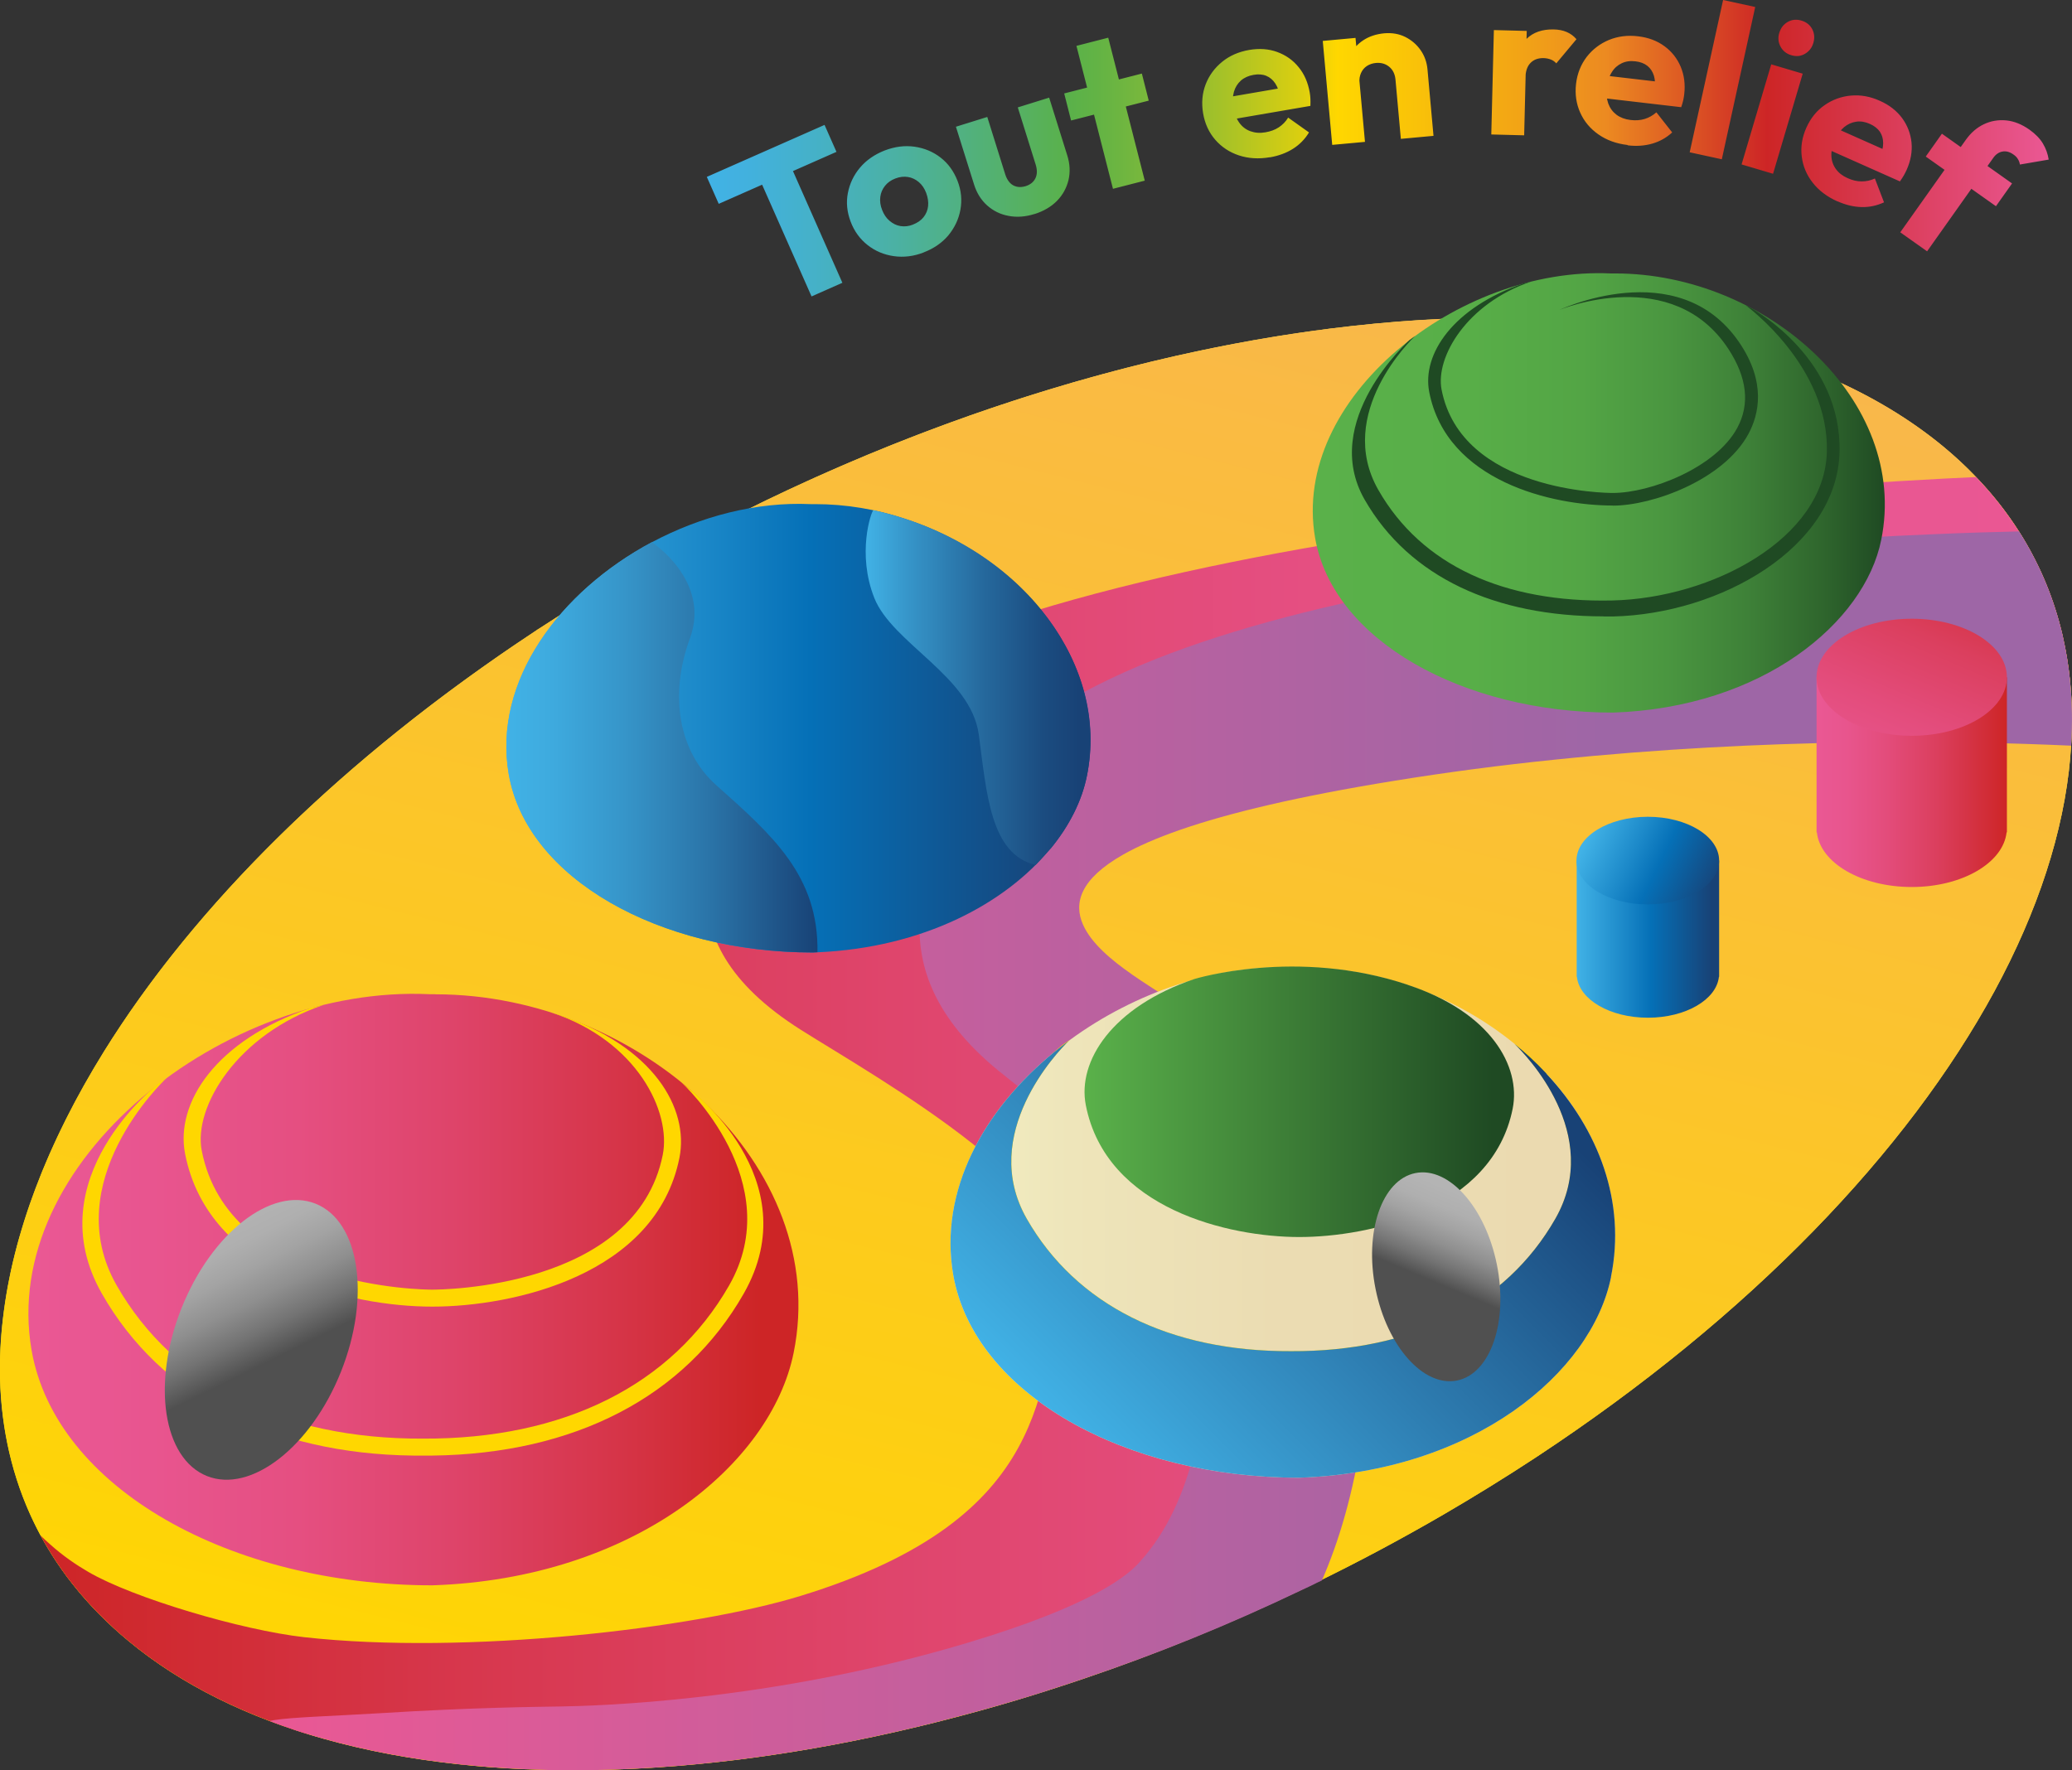 <?xml version="1.0" encoding="UTF-8"?>
<svg xmlns="http://www.w3.org/2000/svg" xmlns:xlink="http://www.w3.org/1999/xlink" viewBox="0 0 192.89 164.83">
  <rect x="0" y="0" width="192.89" height="164.83" fill="#333333" stroke="none"/>
  <defs>
    <style>
      .cls-1 {
        fill: url(#Dégradé_sans_nom_40);
      }

      .cls-1, .cls-2, .cls-3, .cls-4, .cls-5, .cls-6, .cls-7, .cls-8, .cls-9, .cls-10, .cls-11, .cls-12, .cls-13, .cls-14, .cls-15, .cls-16, .cls-17, .cls-18, .cls-19, .cls-20, .cls-21, .cls-22, .cls-23 {
        stroke-width: 0px;
      }

      .cls-2 {
        fill: url(#Dégradé_sans_nom_38-2);
      }

      .cls-3 {
        fill: gold;
      }

      .cls-4 {
        fill: #1f4a23;
      }

      .cls-5 {
        fill: url(#Dégradé_sans_nom_8);
      }

      .cls-6 {
        fill: url(#Dégradé_sans_nom_33-2);
      }

      .cls-7 {
        fill: url(#Dégradé_sans_nom_4);
      }

      .cls-8 {
        fill: url(#Dégradé_sans_nom_20);
      }

      .cls-9 {
        fill: url(#Dégradé_sans_nom_38);
      }

      .cls-10 {
        fill: none;
      }

      .cls-11 {
        fill: url(#Dégradé_sans_nom_58);
      }

      .cls-12 {
        fill: url(#Dégradé_sans_nom_36);
      }

      .cls-13 {
        fill: url(#Dégradé_sans_nom_33-3);
      }

      .cls-14 {
        fill: url(#Dégradé_sans_nom_33);
      }

      .cls-15 {
        fill: url(#Dégradé_sans_nom_24);
      }

      .cls-16 {
        fill: url(#Dégradé_sans_nom_65);
      }

      .cls-17 {
        fill: url(#Dégradé_sans_nom_8-2);
      }

      .cls-18 {
        fill: url(#Dégradé_sans_nom_27);
      }

      .cls-19 {
        fill: url(#Dégradé_sans_nom_5);
      }

      .cls-20 {
        fill: url(#Dégradé_sans_nom_57);
      }

      .cls-21 {
        fill: url(#Dégradé_sans_nom_29);
      }

      .cls-22 {
        fill: url(#Dégradé_sans_nom_285);
      }

      .cls-23 {
        fill: url(#Dégradé_sans_nom_36-2);
      }
    </style>
    <linearGradient id="Dégradé_sans_nom_8" data-name="Dégradé sans nom 8" x1="110.8" y1="39.81" x2="64.01" y2="226.94" gradientUnits="userSpaceOnUse">
      <stop offset="0" stop-color="#5ab14a"/>
      <stop offset=".95" stop-color="#1f4a23"/>
    </linearGradient>
    <linearGradient id="Dégradé_sans_nom_65" data-name="Dégradé sans nom 65" x1="65.8" y1="13.8" x2="190.72" y2="13.8" gradientUnits="userSpaceOnUse">
      <stop offset="0" stop-color="#41b2e6"/>
      <stop offset=".03" stop-color="#42b1de"/>
      <stop offset=".08" stop-color="#45b1c8"/>
      <stop offset=".14" stop-color="#4bb1a4"/>
      <stop offset=".21" stop-color="#53b173"/>
      <stop offset=".27" stop-color="#5ab14a"/>
      <stop offset=".29" stop-color="#62b345"/>
      <stop offset=".33" stop-color="#7bb83b"/>
      <stop offset=".38" stop-color="#a2c129"/>
      <stop offset=".44" stop-color="#d8ce11"/>
      <stop offset=".47" stop-color="gold"/>
      <stop offset=".55" stop-color="#f7ba0c"/>
      <stop offset=".67" stop-color="#ec8a21"/>
      <stop offset=".79" stop-color="#cd2526"/>
      <stop offset="1" stop-color="#ea5894"/>
    </linearGradient>
    <linearGradient id="Dégradé_sans_nom_38" data-name="Dégradé sans nom 38" x1="115.59" y1="20.67" x2="77.32" y2="173.73" gradientUnits="userSpaceOnUse">
      <stop offset="0" stop-color="#f9b74b"/>
      <stop offset="1" stop-color="gold"/>
    </linearGradient>
    <linearGradient id="Dégradé_sans_nom_38-2" data-name="Dégradé sans nom 38" x1="115.59" y1="20.67" x2="77.32" y2="173.73" xlink:href="#Dégradé_sans_nom_38"/>
    <linearGradient id="Dégradé_sans_nom_40" data-name="Dégradé sans nom 40" x1="3.77" y1="104.36" x2="192.7" y2="104.36" gradientUnits="userSpaceOnUse">
      <stop offset="0" stop-color="#cd2526"/>
      <stop offset="0" stop-color="#cd2526"/>
      <stop offset=".21" stop-color="#d7374d"/>
      <stop offset=".42" stop-color="#df456c"/>
      <stop offset=".63" stop-color="#e54f82"/>
      <stop offset=".82" stop-color="#e8558f"/>
      <stop offset="1" stop-color="#ea5894"/>
    </linearGradient>
    <linearGradient id="Dégradé_sans_nom_29" data-name="Dégradé sans nom 29" x1="25.09" y1="107.15" x2="192.89" y2="107.15" gradientUnits="userSpaceOnUse">
      <stop offset="0" stop-color="#ea5894"/>
      <stop offset=".74" stop-color="#9e66a6"/>
    </linearGradient>
    <linearGradient id="Dégradé_sans_nom_4" data-name="Dégradé sans nom 4" x1="122.21" y1="45.89" x2="175.46" y2="45.89" gradientUnits="userSpaceOnUse">
      <stop offset="0" stop-color="#5ab14a"/>
      <stop offset=".28" stop-color="#58ae48"/>
      <stop offset=".47" stop-color="#53a545"/>
      <stop offset=".62" stop-color="#4a9640"/>
      <stop offset=".76" stop-color="#3e8138"/>
      <stop offset=".89" stop-color="#2f662d"/>
      <stop offset="1" stop-color="#1f4a23"/>
    </linearGradient>
    <linearGradient id="Dégradé_sans_nom_5" data-name="Dégradé sans nom 5" x1="2.65" y1="120.07" x2="74.33" y2="120.07" gradientUnits="userSpaceOnUse">
      <stop offset="0" stop-color="#ea5894"/>
      <stop offset=".16" stop-color="#e8558f"/>
      <stop offset=".35" stop-color="#e54f81"/>
      <stop offset=".55" stop-color="#de446a"/>
      <stop offset=".76" stop-color="#d63549"/>
      <stop offset=".95" stop-color="#cd2526"/>
    </linearGradient>
    <linearGradient id="Dégradé_sans_nom_36" data-name="Dégradé sans nom 36" x1="26.16" y1="95.79" x2="-.3" y2="120.77" gradientTransform="translate(118.16 138.84) rotate(-90) scale(.85 -.89)" gradientUnits="userSpaceOnUse">
      <stop offset="0" stop-color="#b4b4b4"/>
      <stop offset=".09" stop-color="#afafaf"/>
      <stop offset=".17" stop-color="#a3a3a3"/>
      <stop offset=".26" stop-color="#8f8f8f"/>
      <stop offset=".35" stop-color="#737373"/>
      <stop offset=".44" stop-color="#505050"/>
    </linearGradient>
    <linearGradient id="Dégradé_sans_nom_57" data-name="Dégradé sans nom 57" x1="88.49" y1="113.81" x2="150.37" y2="113.81" gradientUnits="userSpaceOnUse">
      <stop offset="0" stop-color="#f2efc2"/>
      <stop offset=".18" stop-color="#eee5ba"/>
      <stop offset=".49" stop-color="#ebdcb2"/>
      <stop offset=".95" stop-color="#ebdab0"/>
    </linearGradient>
    <linearGradient id="Dégradé_sans_nom_8-2" data-name="Dégradé sans nom 8" x1="100.97" y1="102.59" x2="140.95" y2="102.59" xlink:href="#Dégradé_sans_nom_8"/>
    <linearGradient id="Dégradé_sans_nom_27" data-name="Dégradé sans nom 27" x1="100.1" y1="134.27" x2="139.21" y2="95.17" gradientUnits="userSpaceOnUse">
      <stop offset="0" stop-color="#41b2e6"/>
      <stop offset=".95" stop-color="#184276"/>
    </linearGradient>
    <linearGradient id="Dégradé_sans_nom_36-2" data-name="Dégradé sans nom 36" x1="139.4" y1="113.46" x2="127.42" y2="131.9" gradientTransform="translate(18.87 10.75) scale(.85 .89)" xlink:href="#Dégradé_sans_nom_36"/>
    <linearGradient id="Dégradé_sans_nom_33" data-name="Dégradé sans nom 33" x1="47.14" y1="67.79" x2="101.52" y2="67.79" gradientUnits="userSpaceOnUse">
      <stop offset="0" stop-color="#41b2e6"/>
      <stop offset=".33" stop-color="#1c89c9"/>
      <stop offset=".52" stop-color="#0570b7"/>
      <stop offset=".95" stop-color="#184276"/>
    </linearGradient>
    <linearGradient id="Dégradé_sans_nom_20" data-name="Dégradé sans nom 20" x1="80.59" y1="64.02" x2="101.51" y2="64.02" gradientUnits="userSpaceOnUse">
      <stop offset="0" stop-color="#41b2e6"/>
      <stop offset=".19" stop-color="#3695c9"/>
      <stop offset=".53" stop-color="#25689c"/>
      <stop offset=".79" stop-color="#1b4c80"/>
      <stop offset=".95" stop-color="#184276"/>
    </linearGradient>
    <linearGradient id="Dégradé_sans_nom_24" data-name="Dégradé sans nom 24" x1="47.14" y1="69.58" x2="76.1" y2="69.58" gradientUnits="userSpaceOnUse">
      <stop offset="0" stop-color="#41b2e6"/>
      <stop offset=".15" stop-color="#3eaade"/>
      <stop offset=".38" stop-color="#3695c9"/>
      <stop offset=".66" stop-color="#2a73a7"/>
      <stop offset=".98" stop-color="#194579"/>
      <stop offset="1" stop-color="#184276"/>
    </linearGradient>
    <linearGradient id="Dégradé_sans_nom_58" data-name="Dégradé sans nom 58" x1="125.65" y1="68.91" x2="107.93" y2="68.91" gradientTransform="translate(294.76 11.75) rotate(-180) scale(1 -.89)" gradientUnits="userSpaceOnUse">
      <stop offset="0" stop-color="#ea5894"/>
      <stop offset=".16" stop-color="#e8558d"/>
      <stop offset=".37" stop-color="#e34c7b"/>
      <stop offset=".63" stop-color="#db3f5e"/>
      <stop offset=".9" stop-color="#d12c36"/>
      <stop offset="1" stop-color="#cd2526"/>
    </linearGradient>
    <linearGradient id="Dégradé_sans_nom_285" data-name="Dégradé sans nom 285" x1="109.97" y1="43.58" x2="122.96" y2="70.86" gradientTransform="translate(294.76 11.75) rotate(-180) scale(1 -.89)" gradientUnits="userSpaceOnUse">
      <stop offset="0" stop-color="#cd2526"/>
      <stop offset=".1" stop-color="#d12c36"/>
      <stop offset=".37" stop-color="#db3f5e"/>
      <stop offset=".63" stop-color="#e34c7b"/>
      <stop offset=".84" stop-color="#e8558d"/>
      <stop offset="1" stop-color="#ea5894"/>
    </linearGradient>
    <linearGradient id="Dégradé_sans_nom_33-2" data-name="Dégradé sans nom 33" x1="147.99" y1="85.4" x2="134.71" y2="85.4" gradientTransform="translate(294.76 11.75) rotate(-180) scale(1 -.89)" xlink:href="#Dégradé_sans_nom_33"/>
    <linearGradient id="Dégradé_sans_nom_33-3" data-name="Dégradé sans nom 33" x1="148.02" y1="77.53" x2="160.25" y2="83.44" xlink:href="#Dégradé_sans_nom_33"/>
  </defs>
  <g id="Calque_1" data-name="Calque 1">
    <path class="cls-5" d="M192.73,70.49c-.6,6.94-3.01,14.33-7.07,21.82-8.08,14.87-22.64,30.19-42.7,43.4-2.83,1.86-5.7,3.63-8.6,5.32-15.84,9.21-32.69,15.87-48.93,19.75-20.49,4.92-40,5.43-55.29,1.12-7.07-1.99-13.23-5.01-18.17-9.1C4.1,146.29.24,137.84,0,128.34t0-.02c-.04-1.81.05-3.65.27-5.53.91-7.9,4.11-16.35,9.4-24.87,8.4-13.53,22.08-27.24,40.26-39.22.07-.04.15-.12.23-.15,24.13-15.82,51.42-25.49,75.7-28.19,22.65-2.53,42.68,1,55.06,11.24,5.67,4.71,9.26,10.43,10.9,16.82.08.29.15.58.21.87.82,3.55,1.04,7.31.69,11.2Z"/>
    <path class="cls-16" d="M66.91,18.98l-1.11-2.51,10.96-4.84,1.11,2.51-10.96,4.84ZM75.55,27.6l-5.63-12.73,2.87-1.27,5.63,12.73-2.87,1.27ZM85.98,23.51c-.93.36-1.86.47-2.77.34-.91-.13-1.73-.47-2.44-1.03-.71-.56-1.24-1.28-1.58-2.18-.34-.9-.43-1.78-.26-2.66.17-.88.54-1.67,1.13-2.37.59-.7,1.36-1.23,2.3-1.6.95-.36,1.87-.48,2.78-.35.9.13,1.71.46,2.42,1.01.71.55,1.23,1.27,1.58,2.17s.43,1.79.27,2.68c-.16.89-.54,1.68-1.12,2.39-.59.7-1.36,1.23-2.3,1.59ZM84.99,20.91c.41-.16.74-.38.98-.68.24-.3.39-.65.43-1.04.04-.39-.02-.8-.18-1.23-.16-.42-.39-.76-.69-1.01-.3-.25-.63-.41-1-.47-.37-.06-.77-.02-1.18.14-.4.15-.72.38-.96.68s-.39.64-.44,1.03c-.05.39,0,.8.17,1.22.16.41.38.75.69,1.01s.64.43,1.02.49c.38.06.77.02,1.17-.14ZM96.32,19.92c-.85.27-1.66.33-2.43.18-.77-.14-1.43-.47-1.99-.97-.56-.5-.97-1.15-1.22-1.95l-1.69-5.38,2.92-.91,1.67,5.34c.1.32.24.57.42.77s.4.32.65.38c.26.06.54.04.84-.05.43-.14.73-.38.9-.73.17-.35.18-.77.03-1.26l-1.67-5.34,2.92-.91,1.68,5.36c.26.81.29,1.59.12,2.32-.18.73-.53,1.38-1.07,1.93-.54.55-1.24.96-2.09,1.23ZM99.71,11.22l-.64-2.52,7.23-1.85.64,2.52-7.23,1.85ZM103.61,17.58l-3.4-13.31,2.96-.76,3.4,13.31-2.96.76ZM118.22,14.64c-1.04.18-2,.12-2.88-.17-.88-.29-1.62-.78-2.21-1.46-.59-.68-.97-1.51-1.13-2.47-.16-.96-.08-1.86.24-2.69s.84-1.53,1.54-2.1c.7-.57,1.54-.93,2.51-1.1.95-.16,1.82-.1,2.61.19s1.46.75,1.99,1.41c.54.65.88,1.45,1.04,2.38.03.17.05.35.06.55.01.19.01.42,0,.68l-8.26,1.42-.35-2.07,6.98-1.2-1.15,1.09c-.11-.55-.27-.99-.49-1.33-.22-.33-.5-.57-.84-.71-.34-.14-.74-.17-1.18-.09-.47.08-.87.26-1.18.53-.31.28-.53.63-.65,1.05s-.14.92-.04,1.49c.1.57.28,1.03.55,1.4.27.37.61.63,1.03.78s.87.19,1.39.1c.47-.08.89-.23,1.24-.46s.65-.53.88-.91l1.94,1.38c-.38.63-.88,1.14-1.5,1.53-.62.39-1.34.65-2.14.79ZM124.02,13.49l-.88-9.68,3.05-.28.88,9.68-3.05.28ZM130.41,12.92l-.5-5.52c-.05-.5-.24-.9-.58-1.18s-.75-.4-1.23-.36c-.33.03-.62.13-.86.29-.24.16-.42.38-.54.65-.12.27-.17.57-.14.91l-1.23-.47c-.07-.76.04-1.44.32-2.04s.7-1.08,1.26-1.45c.56-.37,1.22-.58,1.96-.65.72-.06,1.37.05,1.95.34.58.29,1.06.7,1.43,1.23s.58,1.13.64,1.79l.56,6.19-3.05.28ZM138.83,12.52l.24-9.72,3.06.08-.24,9.72-3.06-.08ZM142.02,7.26l-1.25-1.03c.28-1.13.73-2,1.34-2.61.62-.61,1.46-.9,2.52-.88.47.01.87.09,1.22.24.35.15.65.37.91.67l-1.88,2.25c-.13-.15-.29-.27-.49-.35s-.42-.13-.68-.14c-.51-.01-.91.13-1.22.44s-.47.77-.48,1.4ZM151.52,13.5c-1.05-.12-1.95-.45-2.71-.98-.76-.53-1.33-1.2-1.7-2.03-.37-.82-.5-1.72-.39-2.68s.45-1.8.99-2.51c.55-.71,1.24-1.23,2.07-1.58.83-.34,1.74-.46,2.72-.34.95.11,1.77.42,2.45.92s1.18,1.13,1.51,1.91c.33.78.44,1.64.33,2.58-.02.17-.05.35-.09.54-.04.19-.11.41-.19.65l-8.32-.97.25-2.09,7.03.82-1.41.72c.05-.56.02-1.03-.09-1.41-.12-.38-.32-.69-.61-.92s-.66-.37-1.11-.42c-.48-.06-.9,0-1.28.18-.38.18-.69.45-.92.83-.24.37-.39.85-.46,1.42s-.02,1.07.13,1.5c.16.43.41.77.76,1.04.35.26.79.43,1.3.49.48.06.92.03,1.32-.09.4-.12.77-.33,1.1-.62l1.47,1.87c-.54.5-1.17.85-1.88,1.05s-1.47.25-2.27.15ZM157.3,14.18l3.11-14.18,2.99.65-3.11,14.18-2.99-.65ZM162.13,15.31l2.76-9.32,2.93.87-2.76,9.32-2.93-.87ZM166.75,5.14c-.46-.14-.79-.41-1-.81-.21-.4-.25-.83-.11-1.27.14-.46.4-.8.79-1.02.39-.22.82-.26,1.28-.12.46.14.79.4,1,.8.2.39.24.82.1,1.28-.13.45-.39.78-.78,1.01-.39.23-.81.27-1.27.13ZM171.05,18.75c-.96-.43-1.73-1.01-2.3-1.74s-.91-1.54-1.02-2.44.03-1.79.43-2.68c.4-.89.96-1.59,1.7-2.1.73-.51,1.55-.81,2.45-.89.9-.08,1.8.08,2.7.49.88.39,1.56.93,2.06,1.6.5.68.79,1.44.88,2.28.08.84-.07,1.69-.46,2.56-.07.16-.16.32-.25.49-.1.17-.22.36-.37.57l-7.66-3.41.86-1.92,6.47,2.88-1.56.26c.22-.52.33-.97.33-1.37s-.1-.75-.3-1.06c-.21-.3-.52-.55-.93-.73-.44-.2-.86-.27-1.28-.21-.41.06-.79.23-1.13.51-.34.29-.63.69-.86,1.21-.23.52-.34,1.01-.32,1.47.02.46.16.86.42,1.22.26.36.62.64,1.1.85.44.2.87.3,1.29.3.42,0,.83-.08,1.24-.27l.85,2.22c-.67.31-1.37.46-2.1.44-.74-.02-1.47-.2-2.22-.53ZM176.91,21.62l6.11-8.62c.46-.64,1.01-1.12,1.66-1.43s1.35-.43,2.08-.36c.73.07,1.46.36,2.18.87.54.39.96.81,1.24,1.28.28.47.46.97.54,1.5l-2.68.46c-.03-.19-.09-.36-.19-.51-.09-.16-.23-.3-.42-.43-.34-.24-.67-.33-1.01-.27-.33.06-.62.25-.86.59l-6.16,8.7-2.5-1.77ZM179.28,14.57l1.5-2.12,6.53,4.63-1.5,2.12-6.53-4.62Z"/>
    <path class="cls-9" d="M192.73,70.49c-.6,6.94-3.01,14.33-7.07,21.82-8.08,14.87-22.64,30.19-42.7,43.4-2.83,1.86-5.7,3.63-8.6,5.32-15.84,9.21-32.69,15.87-48.93,19.75-20.49,4.92-40,5.43-55.29,1.12-7.07-1.99-13.23-5.01-18.17-9.1C4.1,146.29.24,137.84,0,128.34t0-.02c-.04-1.81.05-3.65.27-5.53.91-7.9,4.11-16.35,9.4-24.87,8.4-13.53,22.08-27.24,40.26-39.22.07-.04.15-.12.23-.15,24.13-15.82,51.42-25.49,75.7-28.19,22.65-2.53,42.68,1,55.06,11.24,5.67,4.71,9.26,10.43,10.9,16.82.08.29.15.58.21.87.82,3.55,1.04,7.31.69,11.2Z"/>
  </g>
  <g id="Calque_2" data-name="Calque 2">
    <path class="cls-2" d="M192.89,66.73c0,.89-.02,1.79-.08,2.7-.02.35-.05.71-.08,1.06-.6,6.94-3.01,14.33-7.07,21.82-8.08,14.87-22.64,30.19-42.7,43.4-2.83,1.86-5.7,3.63-8.6,5.32-3.71,2.15-7.47,4.17-11.26,6.03-.92.45-1.84.9-2.77,1.34-.14.07-.28.13-.42.19,0,0,.01,0,0,0-6.33,2.98-12.74,5.57-19.13,7.74-1.03.35-2.06.69-3.08,1.01-1.03.33-2.06.65-3.08.96-1.93.58-3.86,1.11-5.78,1.61-.42.11-.85.22-1.27.33-.15.03-.29.07-.44.11-.12.03-.23.06-.34.09-.19.05-.38.1-.58.14-.17.04-.32.08-.44.11-.19.04-.31.07-.34.08-11.15,2.68-22.01,4.05-32.05,4.05-.72,0-1.43-.01-2.14-.02-.33-.01-.66-.02-.99-.03-.7-.02-1.39-.05-2.08-.08-1.72-.08-3.41-.21-5.07-.39h-.01c-4.57-.47-8.91-1.27-12.95-2.41-.62-.17-1.23-.35-1.83-.54-.05-.02-.11-.03-.16-.05-.02-.01-.05-.01-.07-.02-.38-.12-.74-.24-1.1-.37-.64-.21-1.27-.44-1.89-.68-4.98-1.88-9.4-4.36-13.12-7.44-.44-.36-.87-.73-1.28-1.11-.42-.38-.82-.76-1.21-1.15-.09-.09-.18-.18-.27-.27-.29-.29-.56-.57-.83-.87-.03-.03-.07-.07-.1-.11-.26-.29-.52-.58-.77-.87-.15-.18-.3-.36-.44-.54-.23-.28-.45-.55-.66-.83-.06-.08-.12-.16-.19-.24-.27-.37-.53-.74-.78-1.11-.06-.09-.12-.18-.18-.26-.25-.37-.48-.74-.7-1.12-.02-.01-.03-.02-.03-.04-.27-.43-.52-.87-.76-1.32-2.4-4.46-3.63-9.38-3.76-14.62t0-.02c-.04-1.81.05-3.65.27-5.53.07-.56.14-1.12.23-1.69.14-.93.32-1.87.52-2.81.11-.5.23-1.01.36-1.52.13-.51.26-1.02.41-1.53.12-.41.24-.82.37-1.23.15-.48.3-.97.47-1.45.16-.48.33-.97.51-1.45.18-.49.37-.97.56-1.46.01-.01.01-.03.01-.04,1.53-3.85,3.53-7.76,5.96-11.69,7.71-12.42,19.87-24.99,35.87-36.23,1.43-1.01,2.89-2,4.39-2.99.07-.04.15-.12.23-.15.53-.35,1.07-.7,1.61-1.04.4-.26.8-.52,1.21-.77.05-.03.09-.06.14-.09,1.12-.7,2.24-1.39,3.37-2.06.8-.49,1.61-.96,2.42-1.42.35-.21.71-.42,1.07-.62.73-.42,1.47-.83,2.21-1.24,1.18-.65,2.36-1.29,3.55-1.91,19.89-10.43,40.94-16.91,60.12-19.04,22.65-2.53,42.68,1,55.06,11.24,1.09.9,2.1,1.84,3.03,2.82,1.54,1.6,2.86,3.29,3.99,5.06,1.78,2.79,3.07,5.79,3.88,8.94.08.29.15.58.21.87.3,1.32.52,2.67.66,4.04.12,1.12.18,2.25.19,3.4Z"/>
    <path class="cls-10" d="M65.75,49.4s-.01.07-.02.1c-5.6,23.01-14.6,38.65-24.25,49.27-.12.13-.24.26-.36.39h0c-1.46,1.58-2.9,3.03-4.37,4.39,0,.01-.01.01-.01.01-1.69,1.56-3.39,2.99-5.08,4.29-.37.28-.74.56-1.11.84h-.01c-.71.53-1.41,1.03-2.12,1.51-11.62,7.96-22.39,10.22-27.56,10.86-.12.01-.24.03-.35.04.14-.93.32-1.87.52-2.81.11-.5.23-1.01.36-1.52.13-.51.26-1.02.41-1.53.12-.41.24-.82.37-1.23.15-.48.3-.97.47-1.45.16-.48.33-.97.51-1.45.18-.49.37-.97.56-1.46.01-.01.01-.03.01-.04,1.53-3.85,3.53-7.76,5.96-11.69,7.71-12.42,19.87-24.99,35.87-36.23,1.43-1.01,2.89-2,4.39-2.99.07-.04.15-.12.23-.15.53-.35,1.07-.7,1.61-1.04.4-.26.8-.52,1.21-.77.05-.03.09-.06.14-.09,1.12-.7,2.24-1.39,3.37-2.06.8-.49,1.61-.96,2.42-1.42.35-.21.71-.42,1.07-.62.73-.42,1.47-.83,2.21-1.24,1.18-.65,2.36-1.29,3.55-1.91Z"/>
    <path class="cls-10" d="M192.89,66.73c0,.89-.02,1.79-.08,2.7-.02.35-.05.71-.08,1.06-.6,6.94-3.01,14.33-7.07,21.82-8.08,14.87-22.64,30.19-42.7,43.4-2.83,1.86-5.7,3.63-8.6,5.32-3.71,2.15-7.47,4.17-11.26,6.03-.92.45-1.84.9-2.77,1.34-.14.07-.28.14-.42.2.01,0,0,0,0,0,0,0,.01,0,.01-.01.01-.02.02-.04.02-.06,4.69-11.39,5.73-20.82,4.75-28.5-.08-.61-.17-1.21-.27-1.8-.97-5.62-3.01-10.25-5.42-13.98-1.01-1.57-2.08-2.98-3.16-4.23-1.66-1.93-3.34-3.51-4.86-4.76-3.18-2.62-5.63-3.81-5.63-3.81-.44-.25-.86-.5-1.25-.75-2.43-1.49-4.27-2.8-5.63-3.96-.11-.09-.21-.18-.31-.27-8.12-7.12,2.28-8.11,2.28-8.11.76-.46,1.58-.91,2.44-1.34.4-.2.8-.4,1.22-.59,1.52-.71,3.15-1.37,4.89-1.97.38-.14.77-.27,1.17-.4,10.04-3.33,23.1-5.23,35.98-6.29,20.04-1.65,39.63-1.25,46.74-1.03h.01Z"/>
    <path class="cls-1" d="M192.7,63.33c-6.52-.16-23.95-.34-45.4,1.47-10.37.88-21.68,2.23-33.15,4.27-1.91.34-3.71.68-5.41,1.01-2.53.5-4.84,1-6.94,1.49-5.58,1.31-9.71,2.59-12.7,3.84-.53.21-1.03.43-1.49.65-8,3.77-5.69,7.12-1.98,9.56.09.07.19.13.29.19,0,0,0,.01.01.01.71.45,1.45.87,2.18,1.25,10.27,5.38,28.89,11.29,26.04,38.11-2.86,26.83-21.07,30.62-32.46,32.47-9.24,1.5-24.49,4.76-38.02,6.58-.2.03-.39.06-.57.08h-.01l-1.7-.34-10.89-2.17h-.03s-2.16-.44-2.16-.44c-.63-.2-1.26-.4-1.87-.63-.45-.15-.9-.32-1.35-.49-4.98-1.88-9.4-4.36-13.12-7.44-.44-.36-.87-.73-1.28-1.11-.42-.38-.82-.76-1.21-1.15-.09-.09-.18-.18-.27-.27-.29-.29-.56-.57-.83-.87-.03-.03-.07-.07-.1-.11-.26-.29-.52-.58-.77-.87-.15-.18-.3-.36-.44-.54-.23-.28-.45-.55-.66-.83-.06-.08-.12-.16-.19-.24-.27-.37-.53-.74-.78-1.11-.06-.09-.12-.18-.18-.26-.25-.37-.48-.74-.7-1.12-.02-.01-.03-.02-.03-.04-.27-.43-.52-.87-.76-1.32.29.29.58.57.88.82,1.22,1.1,2.47,1.94,3.57,2.58,4.15,2.43,14.3,5.43,20.1,6.08,15.06,1.68,36.26-.79,46.2-3.84,23.9-7.33,21.91-19.87,24.63-28.52,2.68-8.5-17.47-19.69-24.59-24.19-13.77-8.7-7.93-18.1-5-23.3,5.98-10.6,28.23-17.31,51.66-21.5,1.63-.29,3.26-.57,4.9-.84h.01c1.25-.21,2.51-.41,3.76-.6.32-.05.63-.1.95-.15.41-.06.82-.12,1.23-.18.04-.01.07-.01.11-.02,7.78-1.15,15.43-2.03,22.4-2.73.29-.03.58-.06.87-.08.36-.04.71-.07,1.06-.11.61-.06,1.22-.11,1.82-.17.09,0,.17-.01.26-.02,2.18-.2,4.28-.38,6.28-.54,9.17-.75,16.15-1.1,19.09-1.23,1.54,1.6,2.86,3.29,3.99,5.06,1.78,2.79,3.07,5.79,3.88,8.94.08.29.15.58.21.87.3,1.32.52,2.67.66,4.04Z"/>
    <path class="cls-21" d="M192.81,69.43c-10.61-.48-28.39-.74-48.15,1.31-4.88.5-9.88,1.15-14.92,1.97-8.95,1.45-15.36,2.99-19.86,4.55-2.21.77-3.96,1.54-5.32,2.31-4,2.27-4.63,4.51-3.74,6.52.77,1.75,2.67,3.32,4.49,4.59.05.04.1.08.15.11,1.96,1.35,4.28,2.74,6.66,4.38,1.22.84,2.45,1.75,3.67,2.76,7.27,6.03,13.77,15.49,11.17,34.54-.76,5.61-2.03,10.23-3.63,14.05-.08.18-.15.36-.23.54-.02.04-.03.07-.05.1-.14.07-.29.14-.43.2-.49.25-.97.48-1.46.7-6.74,3.23-13.57,6-20.38,8.28-1.03.35-2.06.69-3.08,1.01-.43.15-.87.29-1.3.42-.59.19-1.19.36-1.78.54-1.93.58-3.86,1.11-5.78,1.61-.42.11-.85.22-1.27.33-.15.03-.29.07-.44.11-.12.03-.23.06-.34.09-.19.05-.38.1-.58.14-.17.04-.32.08-.44.11-.19.04-.31.07-.34.08-11.15,2.68-22.01,4.05-32.05,4.05-.72,0-1.43-.01-2.14-.02-.33-.01-.66-.02-.99-.03-.7-.02-1.39-.05-2.08-.08-1.72-.09-3.41-.22-5.07-.39h-.01c-4.57-.47-8.91-1.27-12.95-2.41-.62-.17-1.23-.35-1.83-.54-.05-.02-.11-.03-.16-.05-.02-.01-.05-.01-.07-.02-.38-.12-.74-.24-1.1-.37-.64-.21-1.27-.44-1.89-.68.12-.03.26-.05.41-.08,1.74-.28,5.35-.37,9.98-.65,8.47-.53,14.75-.59,16.67-.62,3-.05,19.56-.42,37.89-5.92,11.88-3.56,14.98-6.35,16.01-7.48,5.52-6.08,5.6-14.26,7.43-20.06,2.83-8.94-14.45-20.72-20.63-25.82-5.85-4.82-7.46-9.63-7.22-13.91-.01-.03-.01-.05,0-.08.18-3.23,1.39-6.16,2.61-8.57.29-.58.58-1.13.86-1.64.15-.28.29-.55.43-.81,1.66-3.12,4.48-5.85,8.13-8.24,1.38-.9,2.87-1.75,4.46-2.55,6.68-3.39,15.17-5.97,24.29-7.95,1.16-.25,2.34-.5,3.52-.73.08-.02.16-.03.24-.05,3.33-.65,6.72-1.23,10.11-1.74,1.71-.26,3.42-.5,5.12-.72,1.2-.16,2.39-.32,3.58-.46h.01c1.24-.15,2.49-.29,3.72-.42,1.65-.18,3.29-.35,4.9-.5h.01c1.1-.1,2.18-.2,3.25-.29.66-.06,1.3-.12,1.94-.16h.01c1.03-.09,2.05-.17,3.05-.24,5.09-.38,9.81-.63,13.9-.8,3.13-.14,5.89-.22,8.18-.27,1.78,2.79,3.07,5.79,3.88,8.94.08.29.15.58.21.87.3,1.32.52,2.67.66,4.04.21,1.98.24,4.02.11,6.1Z"/>
    <g>
      <path class="cls-7" d="M150.36,25.46c-.07,0-.35,0-.42,0-14.16-.66-29.77,11.6-27.51,24.63,1.65,9.53,13.75,16.26,27.72,16.26,13.95-.46,23.43-8.39,24.98-16.08,2.63-12.96-10.67-24.81-24.77-24.81Z"/>
      <path class="cls-4" d="M150.14,47.07c-5.59,0-15.47-2.23-17.09-10.58-.68-3.51,2.21-7.87,8.8-10.11l.66-.15c-5.96,2.02-8.89,7.02-8.31,10.04,1.85,9.52,15.37,9.63,15.94,9.63,3.47,0,9.56-2.31,11.59-6.06,1.19-2.21.92-4.68-.83-7.35-5.18-7.91-15.5-3.77-15.92-3.55h0s11.2-5.41,16.91,2.91c2.57,3.75,1.85,6.75.88,8.55-2.32,4.3-8.94,6.68-12.62,6.68Z"/>
      <path class="cls-4" d="M149.28,57.39c-10.06,0-18.07-3.62-22.23-10.85-4.22-7.33,4.09-14.81,4.17-14.88l.54-.39c-.31.26-7.51,7.22-3.45,14.34,4.03,7.06,11.74,10.52,21.78,10.3,9.27-.21,19.77-5.76,19.98-13.84.21-7.97-7.48-13.59-7.56-13.64l.62.31c.33.21,8.34,4.73,8.12,13.36-.23,8.87-11.09,15.07-21.09,15.3-.29,0-.59,0-.88,0Z"/>
    </g>
    <g>
      <path class="cls-19" d="M40.54,92.57c-.09,0-.47,0-.57,0C20.91,91.68-.1,108.19,2.94,125.72c2.23,12.82,18.5,21.89,37.31,21.89,18.78-.62,31.53-11.29,33.63-21.64,3.54-17.44-14.36-33.39-33.34-33.39Z"/>
      <path class="cls-3" d="M51.98,94.47l-.66-.2c8.03,2.65,11.17,9.28,10.38,13.25-2.49,12.46-20.68,12.56-21.46,12.56s-18.96-.14-21.46-12.95c-.79-4.07,3.31-10.84,11.34-13.56l-1.19.28c-8.87,3.01-12.62,8.85-11.7,13.58,2.19,11.24,15.49,14.23,23.01,14.23s20.82-2.92,23.01-13.85c.92-4.6-2.41-10.41-11.28-13.34Z"/>
      <path class="cls-3" d="M64.06,101.29l-.72-.6c.42.36,10.01,9.4,4.54,18.99-5.32,9.3-15.41,14.33-28.51,14.27-13.1.06-23.19-4.97-28.51-14.27-5.47-9.58,4.24-18.95,4.66-19.31l-.78.54c-.12.09-11.37,8.82-5.25,19.55,5.48,9.6,15.74,14.91,28.99,15.07h0c.13,0,.26,0,.39,0,.07,0,.14,0,.21,0,.09,0,.19,0,.28,0,.09,0,.19,0,.28,0,.07,0,.14,0,.21,0,.13,0,.26,0,.39,0h0c13.25-.16,23.51-5.47,28.99-15.07,6.13-10.73-5.07-19.08-5.19-19.18Z"/>
      <ellipse class="cls-12" cx="24.33" cy="124.75" rx="13.65" ry="7.99" transform="translate(-100.57 101.17) rotate(-68.27)"/>
    </g>
    <g>
      <path class="cls-20" d="M149.98,118.9c-1.81,8.94-12.81,18.15-29.03,18.69-16.24,0-30.28-7.83-32.21-18.89-1.44-8.35,3.43-16.44,10.86-21.87h0c6.03-4.42,13.74-7.09,21.1-6.75h.5c7.24,0,14.32,2.69,19.67,7.01,6.76,5.42,10.8,13.42,9.1,21.81Z"/>
      <path class="cls-17" d="M131.08,91.71c7.66,2.53,10.53,7.55,9.74,11.52-1.89,9.44-13.37,11.95-19.87,11.95s-17.98-2.59-19.87-12.29c-.79-4.08,2.44-9.13,10.1-11.73,0,0,9.51-2.95,19.89.54Z"/>
      <path class="cls-3" d="M145.99,114.15c-2.37,4.14-5.76,7.37-10,9.56-4.24,2.2-9.32,3.39-15.04,3.45h-.33c-.06,0-.12.01-.18.01h-.49c-.06,0-.12-.01-.18-.01h-.34c-11.44-.13-20.29-4.72-25.03-13.01-4.38-7.67,1.53-14.15,3.75-16.2.46-.42.76-.67.79-.68l.67-.46h0s-.07.06-.11.1c-1.04,1-8.4,8.69-3.91,16.56,4.59,8.03,13.3,12.38,24.61,12.33,11.3.05,20.01-4.3,24.6-12.33,4.5-7.88-2.78-15.31-3.81-16.29l.52.41s1.12.84,2.35,2.24c.05.05.1.1.13.16,2.49,2.88,5.46,8.07,1.99,14.15Z"/>
      <path class="cls-18" d="M149.98,118.9c-1.81,8.94-12.81,18.15-29.03,18.69-16.24,0-30.28-7.83-32.21-18.89-1.35-7.79,2.8-15.35,9.4-20.74.44-.36.89-.7,1.35-1.04-1.04,1-8.4,8.69-3.91,16.56,4.59,8.03,13.3,12.38,24.61,12.33,11.3.05,20.01-4.3,24.6-12.33,4.5-7.88-2.78-15.31-3.81-16.29,1.03.83,1.99,1.71,2.88,2.66.05.05.1.1.13.16,4.83,5.18,7.4,11.9,5.98,18.89Z"/>
      <ellipse class="cls-23" cx="133.7" cy="118.89" rx="5.76" ry="9.85" transform="translate(-20.78 28.63) rotate(-11.35)"/>
    </g>
    <g>
      <path class="cls-14" d="M101.18,72.26c-.46,2.29-1.62,4.62-3.38,6.76h-.02c-4.17,5.09-11.81,9.22-21.68,9.65-.13,0-.28.02-.43.02-14.28,0-26.63-6.88-28.31-16.6-1.5-8.69,4.77-17.03,13.32-21.6,4.55-2.42,9.74-3.78,14.77-3.55h.43c2.87,0,5.71.48,8.38,1.37,10.78,3.5,19.08,13.37,16.92,23.96Z"/>
      <path class="cls-8" d="M101.18,72.26c-.46,2.29-1.62,4.62-3.38,6.76l-1.39,1.52c-4.23-1-4.56-6.73-5.29-12.14-.73-5.42-8.05-8.49-9.73-12.73-1.63-4.12-.3-8.02-.08-8.17,13.54,2.98,22.03,14.17,19.87,24.76Z"/>
      <path class="cls-15" d="M76.1,88.66c-.13,0-.28.02-.43.02-14.28,0-26.63-6.88-28.31-16.6-1.5-8.69,4.77-17.03,13.32-21.6,0,0,5.51,3.59,3.55,8.95-1.98,5.38-1.01,10.59,2.44,13.67,5.21,4.65,9.55,8.43,9.43,15.57Z"/>
    </g>
    <g>
      <path class="cls-11" d="M186.83,63.06v14.44h-.03c-.31,2.84-4.14,5.09-8.83,5.09-4.7,0-8.53-2.25-8.83-5.09h-.03v-14.44s17.72,0,17.72,0Z"/>
      <ellipse class="cls-22" cx="177.97" cy="63.06" rx="8.86" ry="5.45"/>
    </g>
    <g>
      <path class="cls-6" d="M160.04,80.13v10.82h-.02c-.23,2.13-3.1,3.81-6.61,3.81-3.52,0-6.39-1.68-6.61-3.81h-.02v-10.82s13.27,0,13.27,0Z"/>
      <ellipse class="cls-13" cx="153.4" cy="80.13" rx="6.64" ry="4.08"/>
    </g>
  </g>
</svg>